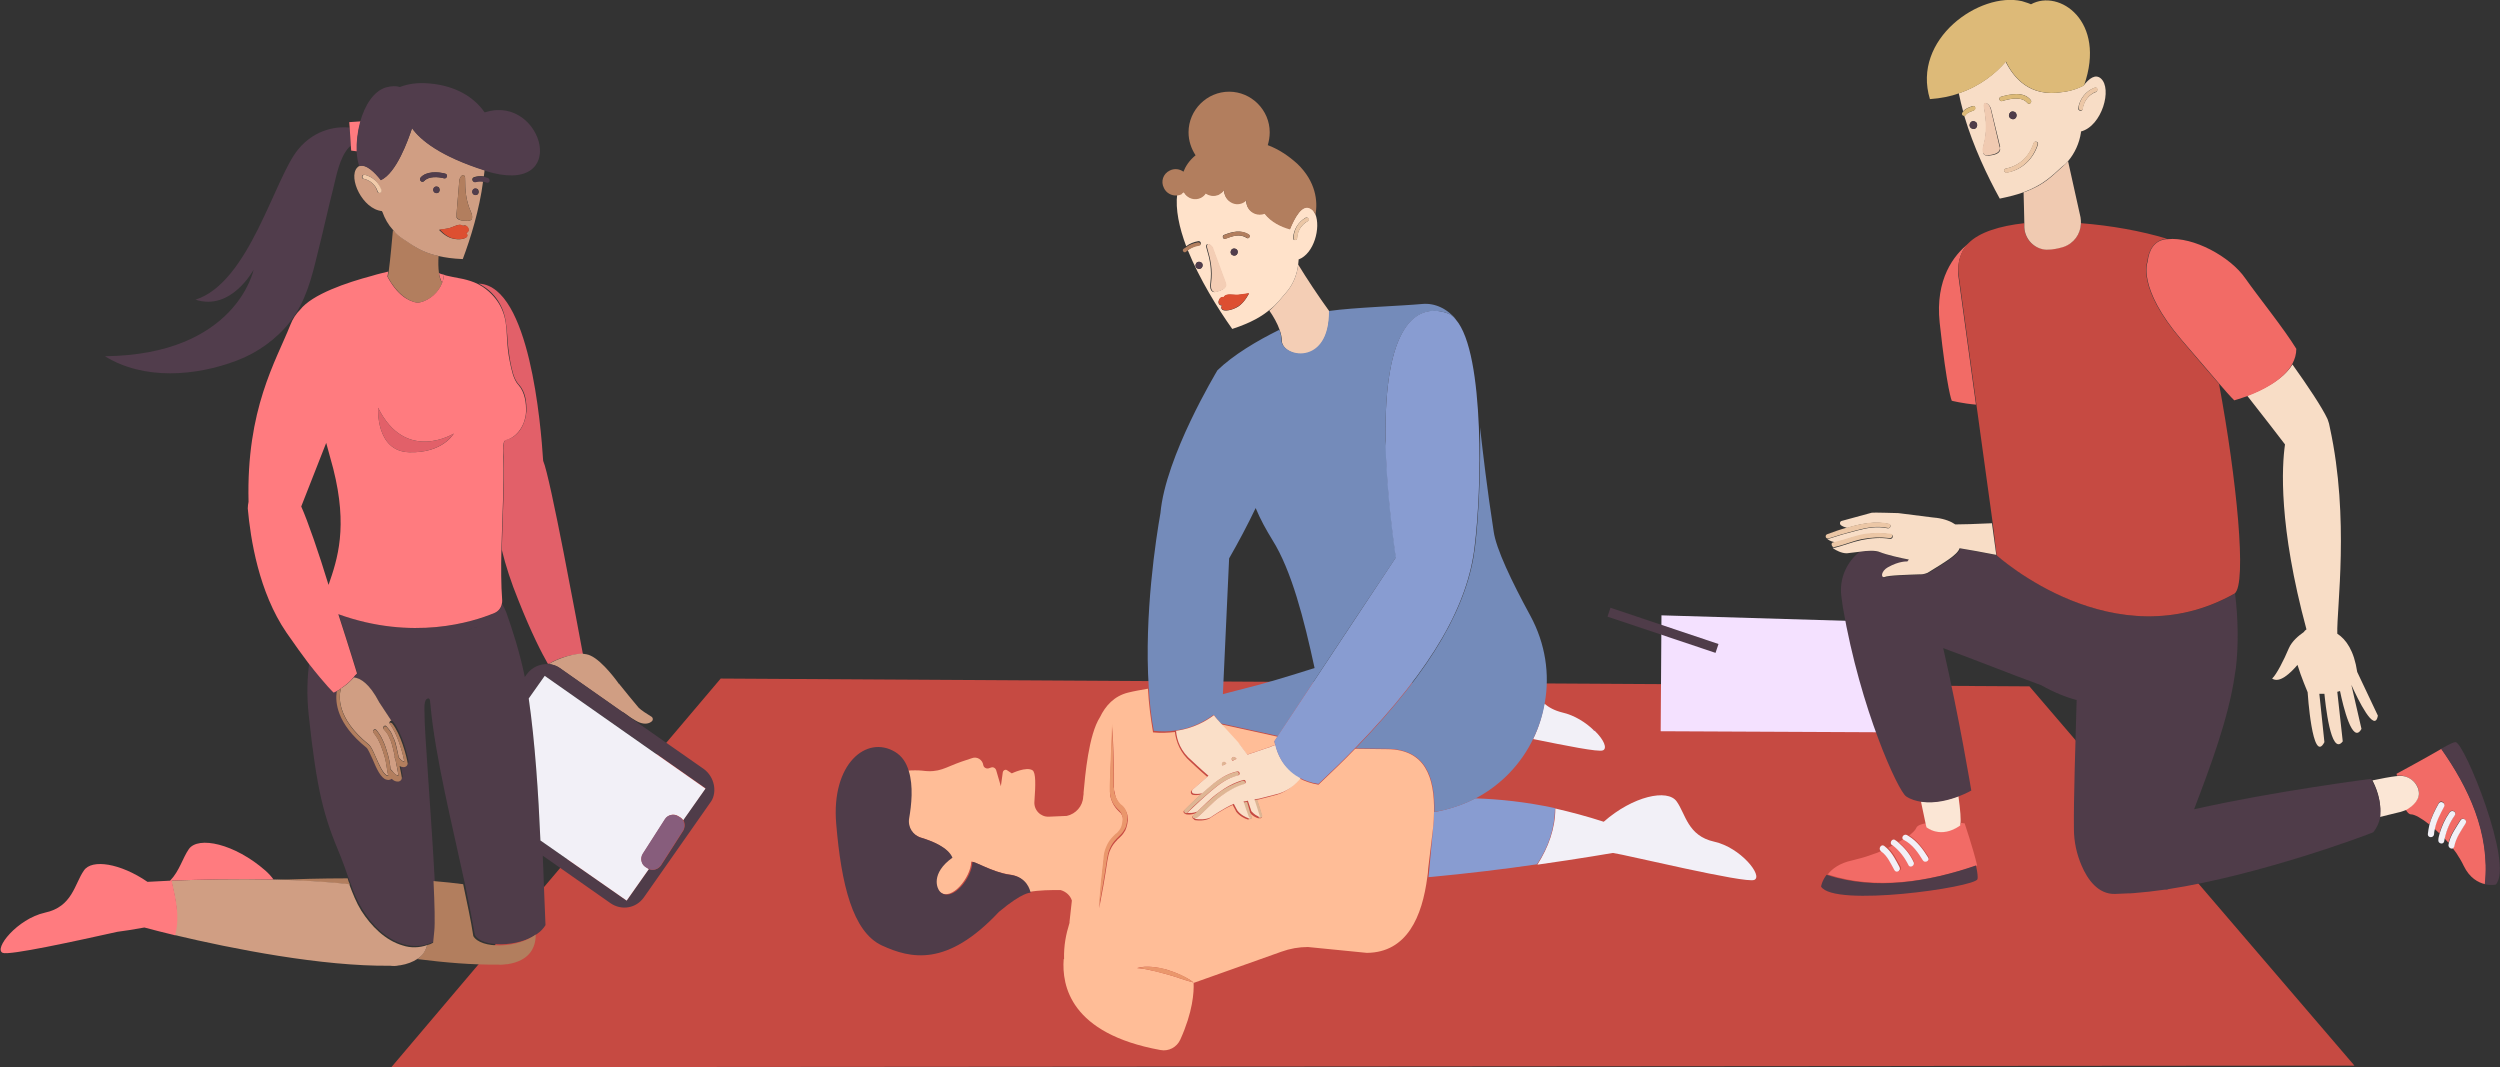 <svg xmlns="http://www.w3.org/2000/svg" xmlns:xlink="http://www.w3.org/1999/xlink" id="Layer_1" x="0px" y="0px" viewBox="0 0 640.7 273.5" style="enable-background:new 0 0 640.7 273.5;" xml:space="preserve"><rect x="0" y="0" width="640.7" height="273.5" fill="#333333" stroke="none"/><style type="text/css">	.st0{fill:#C64A42;}	.st1{fill:#F2F0F7;}	.st2{fill:#889CD1;}	.st3{fill:#748BBA;}	.st4{fill:#FFBD97;}	.st5{fill:#EA976C;}	.st6{fill:#4F3C49;}	.st7{fill:#9F69BC;}	.st8{fill:#F4CEB5;}	.st9{fill:#FFE2CA;}	.st10{fill:#513D4C;}	.st11{fill:#B27E5E;}	.st12{fill:#EBC6A5;}	.st13{fill:#DD4F31;}	.st14{fill:#DEB694;}	.st15{fill:#FADFC8;}	.st16{fill:#FF7B7F;}	.st17{fill:#E26069;}	.st18{fill:#D09E83;}	.st19{fill:#D4D2FF;}	.st20{fill:#F2CBAA;}	.st21{fill:#875D7C;}	.st22{fill:#F4E1FF;}	.st23{fill:#F26B66;}	.st24{fill:#FBE6D5;}	.st25{fill:#F8DDC6;}	.st26{fill:#F0CAB1;}	.st27{fill:#DDBA78;}	.st28{fill:#ECC7A6;}</style><g>	<g>		<polygon class="st0" points="184.7,173.9 520.1,175.9 603.4,273.1 100.3,273.5   "></polygon>	</g>	<g>		<path class="st1" d="M410.8,192.3c1.2-0.5,0.2-2.8-2.1-5c-0.1,0-0.1,0-0.2,0c-0.1,0-0.1,0,0-0.1c-2-2-5-3.9-8.1-4.6   c-2-0.5-3.5-1.3-4.6-2.3c-0.6,3.2-1.5,6.3-2.9,9.1C401.3,191.1,409.7,192.8,410.8,192.3z"></path>		<path class="st1" d="M439.3,215.7c-6.8-1.5-7.3-7.1-9.6-10.3c-2.3-3.3-11.2-1.4-18.7,5.2c-4.3-1.4-8.5-2.5-12.4-3.4   c0,5.1-1.8,10-4.6,14.4c11.3-1.6,19.3-3,19.3-3s0.1,0,0.1,0c3,0.4,34,7.9,36.2,6.9C451.9,224.5,446.1,217.2,439.3,215.7z"></path>		<path class="st2" d="M378.1,204.6c-2.5,1.3-5.2,2.3-8.1,3c-0.8,0.2-1.7,0.4-2.5,0.5c0,1.2-0.1,2.4-0.2,3.7l-1,11   c-0.1,0.7-0.1,1.4-0.2,2c9.8-0.9,19.7-2.1,27.8-3.3c2.9-4.3,4.6-9.3,4.6-14.4C391,205.5,384.2,204.8,378.1,204.6z"></path>		<path class="st3" d="M378,140.3c-1.8,14.4-10.3,30.5-30.6,51.5l8.3,0.1c9.6,0.2,12.1,7.1,11.9,16.2c0.8-0.2,1.6-0.3,2.5-0.5   c2.9-0.7,5.6-1.7,8.1-3c6.6-3.5,11.7-8.9,14.8-15.4c1.4-2.9,2.4-6,2.9-9.1c1.3-7.3,0.2-15.1-3.7-22.3c-4.8-8.8-8.8-17.2-9.4-21.6   c-1.7-11-2.7-19.7-3.5-26.7C379.5,121,378.9,133,378,140.3z"></path>		<path class="st4" d="M319.6,193.4l5.9-2c0.5-0.2,0.9-0.4,1.3-0.5c-0.1-0.6-0.2-0.9-0.2-0.9s0.3-0.4,0.8-1.2l-14.6-3.2l4.3,4.7   C317.4,190.4,318.6,192,319.6,193.4z"></path>		<path class="st4" d="M367.3,211.9c0.1-1.3,0.2-2.5,0.2-3.7c0.2-9.1-2.3-16.1-11.9-16.2l-8.3-0.1c-2.9,3-6,6-9.4,9.2   c-1.9-0.3-3.5-0.9-4.9-1.6c-1.4,1.9-3.6,3.8-7,4.5c0,0-1.8,0.5-3.9,1c0.5,1.3,0.9,2.7,1.3,4.1c0.1,0.5-0.3,0.7-0.7,0.6   c-0.1,0-0.2,0-0.3,0c-0.6-0.2-1.4-0.6-2.1-1.4c0.1,0.3,0.2,0.7,0.4,1c0.2,0.4-0.2,0.7-0.5,0.6c-0.1,0.1-0.3,0.1-0.5,0.1   c-0.7-0.2-2.1-0.9-2.9-2c0,0-0.3-0.7-0.9-1.7c-2.6,1.1-6,3.5-6,3.5c-1.3,0.6-2.8,0.5-3.6,0.4c-0.2,0-0.3-0.2-0.4-0.3   c-0.3-0.1-0.5-0.6-0.2-0.8c0.3-0.2,0.5-0.5,0.8-0.7c-1,0.4-1.9,0.4-2.5,0.3c-0.1,0-0.2-0.1-0.2-0.1c-0.4-0.1-0.7-0.6-0.3-0.9   c1.4-1.4,2.8-2.8,4.3-4.1c-0.8,0.2-1.6,0.2-2.1,0.1c-0.5-0.1-0.7-0.8-0.3-1.1l4-3.5c-2-1.7-4.2-3.8-4.2-3.8   c-2.8-2.4-3.8-5.3-4.1-7.7c-1.7,0.2-3.6,0.3-5.6,0.1c-0.6-3.6-1.1-7.3-1.3-11.2c-1.7,0.3-3.5,0.6-5.1,1c-3.6,0.9-5.8,3.4-7.2,6.3   c-2.9,4.5-3.8,14.9-4.2,19.3l0,0.4l-0.1,0.7c-0.1,2.4-1.9,4.4-4.2,4.9l-4.6,0.2c-2.1,0.1-3.9-1.7-3.7-3.9c0.3-4.2,0.4-7.4-0.5-8   c-1.6-1-5.3,0.8-5.3,0.8l-1.2-0.8c-0.4-0.3-1,0-1.1,0.5l-0.5,3.6l-1.2-4.1c-0.2-0.6-0.8-0.9-1.3-0.7l-0.6,0.2   c-0.6,0.2-1.3-0.2-1.4-0.8c-0.2-1.4-1.6-2.3-2.9-1.8l-2.7,0.9c-4.3,1.5-5.6,2.9-10.1,2.3c-1-0.1-2.5-0.1-3.7,0   c1.1,3.8,0.6,8.7,0.1,12.1c-0.4,2.2,1,4.3,3.1,5c3,0.9,6.9,2.5,8,5.1c-5.6,4-4.1,8-3,8.9c3.1,2.5,8-3.8,8.1-7.7   c0-0.7,5.2,2.6,9.7,3.2c4.3,0.5,5.1,4,5.1,4.5c2.6-0.5,5.6-0.5,8.1-0.5c1.4,0.4,2.5,1.4,2.9,2.7l-0.6,5.4c0,0.1,0,0.2,0,0.3   c-0.9,2.9-1.5,5.8-1.4,9.3l-0.1,0c-0.5,6.8,1.7,19.1,24.8,23.3c2.1,0.4,4.2-0.7,5.1-2.7c3.2-7.1,3.5-12.1,3.4-14.5l22.5-8   c2.2-0.8,4.5-1.2,6.8-1.2l15.1,1.5c10.3-0.1,14.2-9.3,15.5-19.5c0.1-0.7,0.2-1.3,0.2-2L367.3,211.9z M305.9,251.8   c-1.2-0.3-2.4-0.7-3.6-1.1c-1.2-0.4-2.4-0.8-3.6-1.1c-1.2-0.3-2.4-0.7-3.6-0.9c-1.2-0.3-2.4-0.5-3.7-0.6c1.2-0.4,2.6-0.4,3.8-0.3   c1.3,0.1,2.6,0.4,3.8,0.7c1.2,0.4,2.4,0.8,3.6,1.4C303.7,250.4,304.9,251,305.9,251.8z M285.5,198.2c0,1,0,2.1,0,3.1   c0,0.3,0,0.5,0,0.8c0,0.2,0,0.5,0.1,0.7c0.1,0.5,0.2,0.9,0.3,1.4c0.3,0.9,0.8,1.7,1.5,2.4c0.1,0.1,0.2,0.2,0.3,0.2   c0.1,0.1,0.2,0.2,0.3,0.3c0.2,0.2,0.4,0.5,0.5,0.7c0.3,0.5,0.5,1.1,0.5,1.7c0.1,0.6,0,1.1-0.1,1.7c-0.1,0.6-0.3,1.1-0.5,1.6   c-0.3,0.5-0.6,1-1,1.4c-0.1,0.1-0.2,0.2-0.3,0.3l-0.3,0.3c-0.2,0.2-0.4,0.3-0.5,0.5c-0.7,0.7-1.3,1.5-1.7,2.4   c-0.2,0.4-0.4,0.9-0.5,1.4c-0.1,0.5-0.2,0.9-0.3,1.5c-0.6,4.1-1.3,8.1-2.1,12.2c0.3-4.1,0.7-8.2,1.2-12.3c0.1-0.5,0.1-1.1,0.2-1.6   c0.1-0.5,0.3-1,0.5-1.5c0.4-1,1.1-1.9,1.8-2.7c0.2-0.2,0.4-0.4,0.6-0.6l0.3-0.2c0.1-0.1,0.2-0.2,0.2-0.2c0.3-0.3,0.6-0.7,0.8-1.1   c0.2-0.4,0.3-0.8,0.4-1.3c0.1-0.5,0.1-0.9,0.1-1.4c0-0.4-0.2-0.9-0.4-1.2c-0.1-0.2-0.2-0.4-0.4-0.5c-0.1-0.1-0.1-0.1-0.2-0.2   c-0.1-0.1-0.2-0.2-0.3-0.3c-0.8-0.8-1.4-1.8-1.7-2.8c-0.2-0.5-0.3-1.1-0.3-1.6c0-0.3,0-0.5,0-0.8c0-0.3,0-0.5,0-0.8   c0-1,0-2.1,0.1-3.1c0.1-4.1,0.3-8.2,0.5-12.3C285.3,190,285.4,194.1,285.5,198.2z"></path>		<path class="st5" d="M284.5,198.2c0,1-0.1,2.1-0.1,3.1c0,0.3,0,0.5,0,0.8c0,0.3,0,0.5,0,0.8c0.1,0.5,0.2,1.1,0.3,1.6   c0.3,1.1,0.9,2,1.7,2.8c0.1,0.1,0.2,0.2,0.3,0.3c0.1,0.1,0.2,0.1,0.2,0.2c0.1,0.2,0.3,0.3,0.4,0.5c0.2,0.4,0.3,0.8,0.4,1.2   c0,0.4,0,0.9-0.1,1.4c-0.1,0.5-0.2,0.9-0.4,1.3c-0.2,0.4-0.5,0.8-0.8,1.1c-0.1,0.1-0.2,0.2-0.2,0.2l-0.3,0.2   c-0.2,0.2-0.4,0.4-0.6,0.6c-0.8,0.8-1.4,1.7-1.8,2.7c-0.2,0.5-0.4,1-0.5,1.5c-0.1,0.5-0.2,1.1-0.2,1.6c-0.5,4.1-0.9,8.2-1.2,12.3   c0.8-4,1.5-8.1,2.1-12.2c0.1-0.5,0.2-1,0.3-1.5c0.1-0.5,0.3-0.9,0.5-1.4c0.4-0.9,1-1.7,1.7-2.4c0.2-0.2,0.3-0.3,0.5-0.5l0.3-0.3   c0.1-0.1,0.2-0.2,0.3-0.3c0.4-0.4,0.7-0.9,1-1.4c0.3-0.5,0.4-1.1,0.5-1.6c0.1-0.6,0.1-1.1,0.1-1.7c-0.1-0.6-0.2-1.2-0.5-1.7   c-0.2-0.3-0.3-0.5-0.5-0.7c-0.1-0.1-0.2-0.2-0.3-0.3c-0.1-0.1-0.2-0.2-0.3-0.2c-0.7-0.7-1.2-1.5-1.5-2.4c-0.2-0.4-0.3-0.9-0.3-1.4   c0-0.2,0-0.5-0.1-0.7c0-0.2,0-0.5,0-0.8c0-1,0-2.1,0-3.1c-0.1-4.1-0.2-8.2-0.4-12.3C284.8,190,284.7,194.1,284.5,198.2z"></path>		<path class="st5" d="M299,248.5c-1.2-0.4-2.5-0.6-3.8-0.7c-1.3-0.1-2.6,0-3.8,0.3c1.3,0.1,2.5,0.3,3.7,0.6   c1.2,0.3,2.4,0.6,3.6,0.9c1.2,0.3,2.4,0.7,3.6,1.1c1.2,0.4,2.4,0.8,3.6,1.1c-1-0.8-2.1-1.4-3.3-2   C301.4,249.3,300.2,248.9,299,248.5z"></path>		<path class="st6" d="M258.9,224.2c-4.6-0.6-9.7-3.9-9.7-3.2c-0.1,3.9-5,10.2-8.1,7.7c-1.1-0.9-2.6-4.9,3-8.9c-1.1-2.6-5-4.2-8-5.1   c-2.1-0.6-3.5-2.7-3.1-5c0.6-3.4,1.1-8.3-0.1-12.1c-0.6-2.1-1.7-3.8-3.5-4.9c-7.3-4.4-16.4,3-15.1,18.4   c1.3,15.5,4.2,27.7,11.7,31.2c7.4,3.4,16.7,5.6,30-8.6c6.2-5.2,8.1-4.9,8.1-4.9s0,0,0-0.1C264,228.2,263.2,224.7,258.9,224.2z"></path>		<path class="st7" d="M408.5,187.2c0.1,0,0.1,0,0.2,0c0.1,0,0.1,0,0.2,0c-0.1-0.1-0.1-0.2-0.2-0.2c-0.1,0-0.1,0.1-0.1,0.1   C408.5,187.2,408.4,187.2,408.5,187.2z"></path>		<path class="st8" d="M340.7,79.8C340.7,79.8,340.7,79.8,340.7,79.8c-2.9-4-5.8-8.4-8-12c-0.3,2.7-1.4,5.3-3.2,7.3   c-1.3,1.5-2.4,3-4.2,4.5c1,1.4,2.1,3.3,2.7,5.1c0.3,0.9,0.5,1.7,0.5,2.6C328.6,91.7,340.8,94.3,340.7,79.8z"></path>		<path class="st9" d="M329.5,75.1c1.8-2,2.9-4.6,3.2-7.3c0-0.4,0.1-0.7,0.1-1.1c0-0.1,0-0.2,0-0.2c4-1.5,5.7-8.2,4.3-11.6   c-0.3-0.6-0.6-1.2-1.1-1.5c-2.2-1.5-4.3,2.5-5.4,5.2c-2.2-0.6-4.8-1.8-6.5-4c-0.8,0.3-1.7,0.4-2.5,0c-1.4-0.5-2.3-1.9-2.2-3.4   c-0.9,0.8-2.3,1.1-3.5,0.7c-1.4-0.5-2.2-1.9-2.2-3.3c-0.3,0.5-0.8,0.8-1.3,1.1c-1.1,0.6-2.5,0.4-3.4-0.3c-0.3,0.4-0.7,0.8-1.2,1.1   c-1.6,0.8-3.6,0.2-4.4-1.4c-0.2,0.1-0.3,0.2-0.5,0.3c-0.4,0.2-0.8,0.3-1.2,0.3c-0.5,3.9,0.5,8.6,2.3,13.4c0.9-0.7,2-1.1,3.1-1.3   c0.7-0.1,0.9,0.9,0.3,1c-1.1,0.2-2.1,0.6-3,1.3c3,7.4,7.7,15,11.4,20.2c4.9-1.6,7.7-3.3,9.7-5C327.1,78.1,328.2,76.6,329.5,75.1z    M308,68.6c-0.3,0.4-0.9,0.4-1.3,0.1c-0.4-0.3-0.4-0.9-0.1-1.3c0.3-0.4,0.9-0.4,1.3-0.1C308.3,67.6,308.3,68.2,308,68.6z    M310.7,74.7c-0.3-0.2-0.4-0.5-0.5-0.8c-0.1-0.5-0.1-1,0-1.5c0.4-3.2-0.1-5.8-1-8.8c-0.1-0.2-0.1-0.4-0.1-0.6   c0.2-1,1.3-0.1,1.5,0.3c0.1,0.2,0.2,0.4,0.2,0.5c1,2.8,2.1,5.6,3.1,8.4c0.1,0.3,0.2,0.6,0.2,0.9c-0.1,1.1-1.8,1.5-2.6,1.7   C311.3,74.9,311,74.9,310.7,74.7z M317.3,78.6c-1.7,1-3.5,1.2-4,0.8c-0.6-0.4-0.1-1.1-0.1-1.1l0,0c-0.5,0.1-1-0.4-0.9-0.9   c0,0,0-0.1,0-0.1s0.2-1.3,1.3-1.1c0.6-1.1,2.5-0.5,3.7-0.6c1.1-0.1,2.8-0.4,2.8-0.4S319,77.5,317.3,78.6z M315.6,64   c0.3-0.4,0.9-0.4,1.3-0.1c0.4,0.3,0.4,0.9,0.1,1.3c-0.3,0.4-0.9,0.4-1.3,0.1C315.3,65,315.3,64.4,315.6,64z M319.5,61   c-1.7-1.2-3.7-0.5-5.5,0.2c-0.6,0.2-0.9-0.8-0.3-1c2-0.8,4.3-1.4,6.3-0.1C320.6,60.4,320.1,61.3,319.5,61z M334.6,55.8   c0.6-0.3,1.1,0.6,0.5,0.9c-1.6,0.9-2.6,2.5-2.7,4.3c0,0.7-1.1,0.7-1,0C331.5,58.9,332.7,56.9,334.6,55.8z"></path>		<path class="st8" d="M314.3,73.1c0-0.3-0.1-0.6-0.2-0.9c-1-2.8-2.1-5.6-3.1-8.4c0-0.1-0.1-0.3-0.2-0.5c-0.3-0.4-1.3-1.4-1.5-0.3   c0,0.2,0,0.4,0.1,0.6c0.9,3.1,1.4,5.6,1,8.8c-0.1,0.5-0.1,1,0,1.5c0.1,0.3,0.2,0.6,0.5,0.8c0.3,0.2,0.6,0.2,1,0.1   C312.5,74.6,314.2,74.2,314.3,73.1z"></path>		<path class="st10" d="M317,65.2c0.3-0.4,0.3-1-0.1-1.3c-0.4-0.3-0.9-0.3-1.3,0.1c-0.3,0.4-0.3,1,0.1,1.3   C316.1,65.6,316.6,65.6,317,65.2z"></path>		<path class="st10" d="M306.6,67.4c-0.3,0.4-0.3,1,0.1,1.3c0.4,0.3,0.9,0.3,1.3-0.1c0.3-0.4,0.3-1-0.1-1.3   C307.5,67,307,67,306.6,67.4z"></path>		<path class="st11" d="M303.4,49.3c0.9,1.6,2.8,2.2,4.4,1.4c0.5-0.3,0.9-0.6,1.2-1.1c1,0.7,2.3,0.8,3.4,0.3c0.5-0.3,1-0.7,1.3-1.1   c0,1.4,0.8,2.7,2.2,3.3c1.2,0.5,2.6,0.2,3.5-0.7c-0.1,1.4,0.7,2.8,2.2,3.4c0.8,0.3,1.7,0.3,2.5,0c1.7,2.2,4.3,3.4,6.5,4   c1.1-2.7,3.1-6.8,5.4-5.2c0.5,0.3,0.9,0.8,1.1,1.5c0.7-3.5,0.1-8.6-4.6-13.1c-2.3-2.1-4.9-3.8-7.6-4.8c0.3-1,0.5-2.1,0.5-3.3   c0-5.7-4.7-10.4-10.4-10.4s-10.4,4.7-10.4,10.4c0,2.2,0.7,4.2,1.8,5.9c-1.7,1.4-2.6,2.9-3.1,4.2c-1-0.7-2.3-0.9-3.5-0.3   c-1.7,0.8-2.4,2.8-1.5,4.5c0.6,1.3,2,2,3.3,1.9c0.4,0,0.8-0.1,1.2-0.3C303,49.5,303.2,49.4,303.4,49.3z"></path>		<path class="st12" d="M332.5,61c0.1-1.8,1-3.5,2.7-4.3c0.6-0.3,0.1-1.2-0.5-0.9c-2,1-3.1,3-3.2,5.2   C331.4,61.7,332.5,61.7,332.5,61z"></path>		<path class="st13" d="M313.6,76.1c-1.1-0.2-1.3,1.1-1.3,1.1s0,0,0,0.1c-0.1,0.5,0.4,1,0.9,0.9l0,0c0,0-0.5,0.7,0.1,1.1   c0.6,0.4,2.3,0.3,4-0.8c1.7-1,2.8-3.4,2.8-3.4s-1.7,0.3-2.8,0.4C316.1,75.6,314.2,75,313.6,76.1z"></path>		<path class="st11" d="M320.1,60.1c-1.9-1.3-4.2-0.7-6.3,0.1c-0.6,0.2-0.4,1.2,0.3,1c1.8-0.7,3.8-1.4,5.5-0.2   C320.1,61.3,320.6,60.4,320.1,60.1z"></path>		<path class="st11" d="M307,62.1c-1.1,0.2-2.2,0.6-3.1,1.3c-0.2,0.1-0.4,0.3-0.6,0.4c-0.5,0.4,0.2,1.2,0.7,0.7   c0.1-0.1,0.1-0.1,0.2-0.2c0.9-0.7,1.9-1.1,3-1.3C308,63,307.7,62,307,62.1z"></path>		<path class="st14" d="M319.6,205.5c-0.4,0.1-0.7,0.1-1.1,0.2c0.4,1.3,0.8,2.6,1.3,3.8c0.1,0.2,0.3,0.3,0.5,0.4   c0.3,0,0.7-0.2,0.5-0.6c-0.1-0.3-0.3-0.7-0.4-1C320.1,207.3,319.9,206.4,319.6,205.5z"></path>		<path class="st14" d="M313.3,196.2C313.3,196.2,313.3,196.2,313.3,196.2c0.3-0.1,0.7-0.3,1-0.5c-0.1-0.1-0.2-0.2-0.3-0.3   C313.5,194.9,312.8,195.7,313.3,196.2z"></path>		<path class="st14" d="M315.8,194.9C315.8,194.9,315.8,195,315.8,194.9c0.5-0.1,0.8-0.3,1.1-0.4c-0.1-0.1-0.2-0.2-0.4-0.4   C316,193.7,315.3,194.4,315.8,194.9z"></path>		<path class="st14" d="M321.2,205.2c0.5,1.4,0.9,2.7,1.3,4.1c0.1,0.2,0.2,0.3,0.3,0.3c0.4,0.1,0.8-0.2,0.7-0.6   c-0.4-1.4-0.8-2.7-1.3-4.1C321.9,205,321.5,205.1,321.2,205.2z"></path>		<path class="st3" d="M355.1,113C355.1,113,355.1,113,355.1,113c-0.5-29.4,7.8-35.3,15.6-32.8c0.9,0.3,1.7,0.9,2.5,1.8   c-2.2-2.9-5.5-4.4-8.7-4.1c-5.2,0.5-17.7,0.9-23.9,1.8c0,0,0,0,0,0c0.1,14.4-12.2,11.8-12.2,7.4c0-0.8-0.2-1.7-0.5-2.6   c-5.7,2.8-11.9,6.5-15.9,10.4c0,0,0,0,0,0c-0.2,0.4-13.3,22-14.6,36.6c-1.1,6.2-4.2,26-3,44.6c0.2,3.8,0.6,7.6,1.3,11.2   c2,0.2,3.9,0.2,5.6-0.1c4.4-0.6,7.7-2.5,9.7-4c0.3,0.3,0.6,0.6,0.8,1l1.1,1.2l14.6,3.2c3.1-4.7,14.9-22.7,30.3-45.8   c-1.6-11.3-2.4-20.8-2.6-28.6c0,0,0,0,0,0 M326.1,138.4c4.9,7.8,8.1,20.3,10.8,32.8c-6.3,2-13.1,4.1-19.7,5.7   c-1.3,0.3-2.6,0.7-3.8,1l1.6-34.8c2.3-4,4.7-8.5,6.8-12.9C323,133.1,324.5,135.8,326.1,138.4z"></path>		<path class="st14" d="M306.6,209.7c2.1-1.7,3.8-3.7,6-5.4c1.9-1.4,3.9-2.5,6.1-3.2c0.7-0.2,0.4-1.2-0.3-1   c-2.4,0.8-4.4,1.8-6.4,3.3c-1.9,1.5-3.6,3.2-5.4,4.8c-0.3,0.2-0.5,0.5-0.8,0.7c-0.3,0.3-0.2,0.7,0.2,0.8   C306.2,209.8,306.4,209.8,306.6,209.7z"></path>		<path class="st14" d="M304.3,208.2c1.8-1.9,3.8-3.6,5.8-5.3c2.1-1.8,4.2-3.4,7-4.1c0.7-0.2,0.4-1.2-0.3-1   c-2.7,0.7-4.8,2.1-6.8,3.8c-0.7,0.6-1.4,1.2-2.1,1.8c-1.5,1.3-2.9,2.7-4.3,4.1c-0.3,0.4-0.1,0.8,0.3,0.9   C304,208.4,304.2,208.4,304.3,208.2z"></path>		<path class="st15" d="M326.9,190.9c-0.4,0.1-0.8,0.3-1.3,0.5l-5.9,2c-1.1-1.5-2.3-3.1-2.4-3.2l-4.3-4.7l-1.1-1.2   c-0.3-0.4-0.6-0.7-0.8-1c-2,1.5-5.3,3.4-9.7,4c0.2,2.5,1.2,5.3,4.1,7.7c0,0,2.2,2.1,4.2,3.8l-4,3.5c-0.4,0.4-0.3,1,0.3,1.1   c0.5,0.1,1.2,0.1,2.1-0.1c0.7-0.6,1.4-1.2,2.1-1.8c2.1-1.8,4.2-3.2,6.8-3.8c0.7-0.2,1,0.9,0.3,1c-2.8,0.7-4.9,2.3-7,4.1   c-2,1.7-3.9,3.5-5.8,5.3c-0.1,0.1-0.3,0.2-0.4,0.1c0.1,0.1,0.2,0.1,0.2,0.1c0.6,0.1,1.5,0.1,2.5-0.3c1.8-1.6,3.4-3.4,5.4-4.8   c2-1.5,4-2.6,6.4-3.3c0.7-0.2,0.9,0.8,0.3,1c-2.3,0.7-4.2,1.8-6.1,3.2c-2.2,1.6-3.9,3.7-6,5.4c-0.2,0.2-0.4,0.2-0.6,0.1   c0.1,0.2,0.2,0.3,0.4,0.3c0.7,0.1,2.3,0.2,3.6-0.4c0,0,3.4-2.4,6-3.5c0.5,1,0.9,1.7,0.9,1.7c0.8,1.1,2.2,1.8,2.9,2   c0.2,0.1,0.4,0,0.5-0.1c-0.2,0-0.4-0.1-0.5-0.4c-0.5-1.3-0.9-2.5-1.3-3.8c0.3,0,0.7-0.1,1.1-0.2c0.3,0.9,0.6,1.8,0.9,2.7   c0.7,0.8,1.5,1.3,2.1,1.4c0.1,0,0.2,0,0.3,0c-0.1,0-0.3-0.2-0.3-0.3c-0.4-1.4-0.9-2.8-1.3-4.1c0.4-0.1,0.7-0.2,1.1-0.2   c2-0.5,3.9-1,3.9-1c3.4-0.7,5.6-2.6,7-4.5C328.7,197,327.3,192.8,326.9,190.9z M316.5,194.1c0.1,0.1,0.3,0.2,0.4,0.4   c-0.3,0.1-0.7,0.3-1,0.5c0,0-0.1-0.1-0.1-0.1C315.3,194.4,316,193.7,316.5,194.1z M313.3,196.2   C313.3,196.2,313.3,196.2,313.3,196.2c-0.5-0.5,0.3-1.3,0.7-0.8c0.1,0.1,0.2,0.2,0.3,0.3C314,195.9,313.6,196.1,313.3,196.2z"></path>		<path class="st2" d="M370.7,80.2c-7.8-2.6-16.1,3.3-15.6,32.8c0,0.4,0,0.9,0,1.3c0.2,7.8,1,17.3,2.6,28.6   c-15.3,23.1-27.2,41.1-30.3,45.8c-0.5,0.8-0.8,1.2-0.8,1.2s0,0.4,0.2,0.9c0.4,1.9,1.8,6.1,6.2,8.5c1.3,0.7,2.9,1.3,4.9,1.6   c3.4-3.2,6.5-6.2,9.4-9.2c20.4-21,28.9-37.1,30.6-51.5c0.9-7.3,1.6-19.4,1.1-30.8c-0.5-11.9-2.1-23.1-5.9-27.5   C372.5,81.1,371.7,80.5,370.7,80.2z"></path>	</g>	<g>		<path class="st10" d="M76.4,38.3c-6.1,7.4-12.5,34.1-26.3,38.5c9.2,3,14.9-7.7,14.9-7.7s-4.4,21.8-38.1,22.2   c10,6.2,23.3,5.1,33.8,1.1c5.3-2,10.2-5.5,13.7-10c4-5.2,5.5-11.3,7-17.5c1.4-5.5,2.6-11.1,4-16.6c0.8-3.2,1.6-7.9,4-10.5   c0.2-0.2,0.3-0.3,0.5-0.4l-0.3-4.7C87,32.4,81,32.7,76.4,38.3z"></path>		<path class="st16" d="M92.5,31.1l-3,0.2l0.1,1.2l0.3,4.7l0.1,1.4l1.6,0.2C91.4,36.4,91.7,33.7,92.5,31.1z"></path>		<path class="st17" d="M128.7,79.1c0.9,2.1,1.1,4.5,1.3,6.8c0.1,2.3,0.4,4.6,0.8,6.9c0.4,1.9,0.8,4.2,2.1,5.7c0,0,0.1,0.1,0.1,0.1   c1.7,1.8,2,4.6,1.9,6.9c-0.2,2.9-1.9,6.5-5.2,7.2c-1,0.2-0.7,3.8-0.6,4.5c0.2,6.6-0.3,15.4-0.5,23.7c1,4.1,2.4,8.4,4.2,12.8   c3.4,8.6,6.1,13.8,7.6,16.4c0.1,0,0.3,0,0.4,0c0.1-0.1,0.2-0.2,0.3-0.2c1.2-0.8,5.1-2.4,8.3-2.2c-1.4-7.4-8.4-45.6-10.2-49.6   c-0.6-9.4-3.5-44.5-16.3-45.4c-0.1,0-0.2,0-0.2,0c0.4,0.2,0.8,0.4,1.2,0.7C126,74.7,127.7,76.7,128.7,79.1z"></path>		<path class="st18" d="M141,170c-0.1,0.1-0.2,0.1-0.3,0.2c0.9,0.1,1.9,0.5,2.7,1l16.1,11.3l0-0.1c0.3,0.2,0.6,0.4,0.9,0.6   c0.5,0.4,1,0.7,1.4,1c0.8,0.5,1.6,1,2.2,1.2c1.4,0.5,2.4,0.2,3-0.3c0.4-0.3,0.4-0.9,0-1.2c-1-0.6-2.7-1.7-3.3-2.3   c-0.8-0.9-4.2-5.1-5-6.1c0-0.1-0.1-0.1-0.2-0.1l0-0.1c0,0-4-5.7-7.2-7.1c-0.6-0.3-1.4-0.4-2.2-0.5   C146.1,167.6,142.2,169.2,141,170z"></path>		<path class="st6" d="M180.4,197.1l-18.6-13c-0.5-0.3-1-0.7-1.4-1l-0.8-0.6l-16.1-11.3c-0.8-0.6-1.7-0.9-2.7-1c-0.1,0-0.3,0-0.4,0   c-2-0.1-4.1,0.8-5.4,2.6l-0.5,0.7c-1.3-6.3-3.2-12.2-4.7-16.4c-0.3-0.8-0.7-1.6-1.1-2.3c-0.2,1-0.9,1.9-1.9,2.3   c-5.5,2.3-20.9,7.2-40,0.3c2.7,8.4,4.8,15.2,4.8,15.2l-0.2,0.2c-0.2,0.3-0.4,0.6-0.7,0.8c1.7,0.2,3.9,1.6,6.5,6.4l3.1,4.7   c0.1,0,0.3,0,0.4,0.2c2.2,2.7,3.7,8.4,4,10.3c0,0.1,0,0.2-0.1,0.3c0,0.1-0.3,0.5-0.9,0.6c0,0-0.1,0-0.1,0c-0.3,0-0.6-0.1-1-0.3   c0.3,1.4,0.5,2.5,0.6,3.1c0,0.1,0,0.2-0.1,0.3c0,0.1-0.3,0.5-0.9,0.6c0,0-0.1,0-0.1,0c-0.5,0-0.9-0.2-1.5-0.7c0,0,0,0,0,0   c0,0,0,0,0,0c0,0,0,0,0,0c0,0,0,0,0,0c0,0,0,0,0,0c0,0,0,0,0,0c0,0,0,0,0,0c0,0,0,0,0,0c0,0,0,0,0,0c0,0,0,0,0,0c0,0,0,0,0,0   c0,0,0,0,0,0c0,0,0,0,0,0c-0.3,0.2-0.6,0.3-0.9,0.3c-0.2,0-0.3,0-0.5-0.1c-1.5-0.4-2.5-2.9-3.5-5.2c-0.5-1.2-1.2-2.7-1.6-3   c-7.6-6.2-8-11.7-7.6-14.4c-0.3,0.1-0.5,0.3-0.8,0.4c0,0-1.9-1.6-6.4-7.6c-0.6,4.2-0.7,8.9-0.2,13.6c2.1,19.8,3.9,26.2,8.2,36.4   c0.7,1.7,1.3,3.5,1.9,5.2c0.2,0.5,0.4,1.1,0.6,1.6c0.8,2.4,1.8,4.7,3.1,6.8c2.4,3.9,6,7.6,10.6,8.9c2.1,0.6,4.3,0.6,6.3-0.1   c0.5-0.2,1-0.4,1.5-0.6l0.3-3c0.2-1.8,0.1-6.6-0.2-12.8c-0.8-15.4-2.7-39-2.6-42.4c0-1.3-0.3-3.9,0.9-4.1c0.6-0.1,0.5,0.9,0.6,1.5   c1.2,13.4,5.6,30.9,8.8,45.8c1,4.8,1.9,9.3,2.6,13.3c1.8,3.3,11.2,3.2,16-0.3c0.9-0.6,1.6-1.4,2.1-2.2c-0.2-4.1-0.4-10.5-0.7-17.8   l17.4,12.2c2.8,1.9,6.5,1.3,8.5-1.5l17.3-24.7C183.8,202.9,183.1,199.1,180.4,197.1z M100.4,161.7c-2.1-0.3-4.3-0.7-6.3-1.3   C96.2,161,98.3,161.4,100.4,161.7z M121.2,161c0,0,0.1,0,0.1,0c0.5-0.2,0.9-0.3,1.4-0.5c-0.5,0.2-0.9,0.4-1.4,0.5   C121.3,160.9,121.2,160.9,121.2,161c-0.4,0.2-0.9,0.3-1.3,0.4C120.3,161.3,120.7,161.1,121.2,161z M175.1,212.9l-5.7,8.9   c-0.7,1-2,1.4-3.1,0.9l-5.7,8.1l-22.1-15.4c-0.5-11.8-1.4-25.3-3-36.4l4.1-5.8l41.2,28.8l-5.7,8.1   C175.6,211,175.6,212,175.1,212.9z"></path>		<path class="st1" d="M139.6,173.2l-4.1,5.8c1.6,11,2.5,24.6,3,36.4l22.1,15.4l5.7-8.1c-0.1,0-0.2-0.1-0.3-0.2l-0.5-0.3   c-1.1-0.7-1.5-2.2-0.7-3.4l5.7-8.9c0.7-1.1,2.2-1.5,3.4-0.7l0.5,0.3c0.3,0.2,0.5,0.4,0.7,0.7l5.7-8.1L139.6,173.2z"></path>		<path class="st11" d="M89.1,225.1c-6.8,0-13.3,0.2-18.6,0.4c6.6,0.2,13.2,0.5,19.2,1.2C89.4,226.1,89.2,225.6,89.1,225.1z"></path>		<path class="st11" d="M121.3,239.9c-0.6-4-1.6-8.5-2.6-13.3c-2.4-0.3-5-0.6-7.6-0.8c0.3,6.1,0.4,11,0.2,12.8l-0.3,3   c-0.5,0.3-1,0.5-1.5,0.6c-0.4,1.4-1.2,2.6-2.5,3.6c7.2,0.9,14.2,1.5,20.6,1.4c0.7,0.1,1.5,0,2.3-0.1c0,0,0.1,0,0.1,0   c0,0,0,0,0.1,0c5.6-0.9,7.2-4.2,7.2-7.6C132.5,243.1,123.2,243.2,121.3,239.9z"></path>		<path class="st18" d="M109.5,242.2c-2,0.7-4.2,0.8-6.3,0.1c-4.5-1.3-8.1-5-10.6-8.9c-1.3-2.1-2.2-4.4-3.1-6.8   c-6-0.7-12.6-1-19.2-1.2c-0.1,0-0.2,0-0.3,0c-9.4-0.2-18.7,0-26.1,0.3c1,4.4,2.1,8.8,0.8,13.4c0,0.2-0.1,0.3-0.1,0.5   c15.1,3.6,38,8.1,55.4,7.9c0.7,0.1,1.5,0.1,2.3-0.1c0,0,0.1,0,0.1,0c0,0,0,0,0.1,0h0c1.9-0.3,3.3-0.9,4.4-1.6   C108.4,244.9,109.1,243.6,109.5,242.2z"></path>		<path class="st19" d="M121.3,160.9c0,0-0.1,0-0.1,0c0,0,0,0,0,0C121.2,160.9,121.3,160.9,121.3,160.9z"></path>		<path class="st16" d="M44,225.7c7.4-0.3,16.7-0.5,26.1-0.3c-0.5-0.7-1.2-1.5-2.1-2.3c-7.9-6.9-17.2-8.9-19.6-5.5   c-1.6,2.3-2.4,5.6-4.8,8.1c-2.1,0.1-4.1,0.2-5.8,0.3c-7-4.8-14.3-5.9-16.3-2.9c-2.4,3.4-2.9,9.3-10,10.8   c-7.1,1.6-13.2,9.3-10.8,10.3c1.7,0.7,18.6-3,29.4-5.4c1.7-0.2,4.1-0.6,6.9-1.1c2.3,0.6,4.9,1.3,7.9,2c0-0.2,0.1-0.3,0.1-0.5   C46.1,234.6,45,230.1,44,225.7z"></path>		<path class="st6" d="M99.1,188.9c-0.1-0.1-0.1-0.2-0.2-0.3L99.1,188.9z"></path>		<path class="st16" d="M113.3,72.5c0.3-0.7,0.4-1.4,0.5-2.1c-0.5-0.1-0.9-0.2-1.3-0.4c0.1,0.8,0.4,1.6,0.7,2.3   C113.3,72.4,113.3,72.4,113.3,72.5z"></path>		<path class="st11" d="M107,77.6c0.2,0,0.4-0.1,0.6-0.1c2.6-0.6,4.8-2.5,5.7-5c0-0.1,0-0.1-0.1-0.2c-0.4-0.7-0.6-1.5-0.7-2.3   c-0.2-1.4-0.2-3-0.1-4.4c-4.6-1-6.6-2.8-9.1-4.4c-1-0.6-1.8-1.4-2.6-2.2c-0.3,3.2-0.6,6.9-1.1,10.7c-0.1,0.4-0.1,0.8-0.2,1.3   C101.8,75.4,104.6,77.2,107,77.6z"></path>		<path class="st17" d="M96.9,104.5c0,0-0.7,11.1,7.9,11.4c8.6,0.3,11.5-4.8,11.5-4.8S104,118.8,96.9,104.5z"></path>		<path class="st18" d="M103.2,61.2c2.5,1.6,4.6,3.4,9.1,4.4c1.7,0.4,3.8,0.7,6.3,0.8c2-5.3,4.3-12.8,5.2-19.9   c-0.7-0.1-1.3-0.1-2,0.1c-0.8,0.2-1.1-1-0.3-1.2c0.8-0.3,1.7-0.3,2.5-0.2c0.1-0.5,0.1-1.1,0.2-1.6c-11.3-3.6-16.4-7.7-18.6-10.8   c-1,3-4,11.5-8,13.3c-1.5-1.9-3.7-4.1-5.4-3.6c-0.3,0.1-0.5,0.3-0.7,0.5c-2.3,2.6,1.4,10.6,6.4,11.1c0,0.1,0,0.1,0.1,0.2   c0.6,1.7,1.5,3.3,2.7,4.6C101.4,59.9,102.3,60.6,103.2,61.2z M93.1,45.8c-0.6-0.1-0.4-1.1,0.3-1c2.1,0.4,3.7,2,4.3,4   c0.2,0.6-0.8,0.9-1,0.3C96.3,47.4,94.9,46.2,93.1,45.8z M111.2,48.2c0.2-0.4,0.7-0.5,1.1-0.3c0.4,0.2,0.5,0.8,0.3,1.2   c-0.2,0.4-0.7,0.5-1.1,0.3C111,49.1,110.9,48.6,111.2,48.2z M121.2,48.7c0.2-0.4,0.7-0.5,1.1-0.3c0.4,0.2,0.5,0.8,0.3,1.2   c-0.2,0.4-0.7,0.5-1.1,0.3C121,49.6,120.9,49.1,121.2,48.7z M117,54.8c0.2-2.8,0.5-5.6,0.7-8.4c0-0.1,0-0.3,0.1-0.5   c0.1-0.5,0.9-1.6,1.3-0.7c0.1,0.2,0.1,0.4,0.1,0.6c0,3,0.2,5.5,1.4,8.3c0.2,0.4,0.4,0.9,0.4,1.4c0,0.3,0,0.6-0.2,0.8   c-0.2,0.2-0.6,0.3-0.9,0.3c-0.8,0-2.6,0-2.9-0.9C117,55.4,117,55.1,117,54.8z M118.6,57.9c0.9-0.5,1.4,0.6,1.4,0.6s0,0,0,0.1   c0.2,0.5-0.1,1-0.6,1.1l0,0c0,0,0.6,0.5,0.2,1c-0.4,0.5-1.9,0.9-3.7,0.4c-1.8-0.4-3.4-2.2-3.4-2.2s1.6-0.2,2.6-0.4   C116.2,58.2,117.8,57.1,118.6,57.9z M107.8,45.5c1.4-1.6,4.4-1.5,6.3-1c0.8,0.2,0.4,1.4-0.3,1.2c-1.5-0.4-3.9-0.6-5.1,0.7   C108.1,47,107.3,46.1,107.8,45.5z"></path>		<path class="st10" d="M97.6,46.2c4-1.8,7-10.3,8-13.3c2.2,3.1,7.3,7.2,18.6,10.8c0.1,0,0.1,0,0.2,0.1c22.1,6.9,14.8-19.5,0.2-15.1   c-0.1,0-0.3,0.1-0.4,0.1c-2.7-3.9-7.4-6.8-14-7.4c-3.2-0.3-5.7,0.1-7.7,0.9c-0.9-0.3-2.1-0.3-3.6,0.1c-3.2,1-5.4,4.6-6.6,8.8   c-0.7,2.6-1,5.3-0.9,7.7c0.1,1.4,0.3,2.7,0.7,3.7C93.9,42,96.1,44.3,97.6,46.2z"></path>		<path class="st11" d="M119.9,56.6c0.3,0,0.7-0.1,0.9-0.3c0.2-0.2,0.3-0.5,0.2-0.8c0-0.5-0.2-1-0.4-1.4c-1.2-2.8-1.4-5.3-1.4-8.3   c0-0.2,0-0.4-0.1-0.6c-0.4-0.9-1.2,0.2-1.3,0.7c-0.1,0.2-0.1,0.4-0.1,0.5c-0.2,2.8-0.5,5.6-0.7,8.4c0,0.3,0,0.6,0,0.8   C117.4,56.6,119.1,56.6,119.9,56.6z"></path>		<path class="st20" d="M97.8,48.8c-0.6-2-2.3-3.5-4.3-4c-0.6-0.1-0.9,0.8-0.3,1c1.7,0.4,3.1,1.6,3.6,3.3   C97,49.7,97.9,49.5,97.8,48.8z"></path>		<path class="st10" d="M108.7,46.4c1.1-1.3,3.6-1.1,5.1-0.7c0.8,0.2,1.1-1,0.3-1.2c-1.9-0.5-4.8-0.7-6.3,1   C107.3,46.1,108.1,47,108.7,46.4z"></path>		<path class="st10" d="M121.6,45.5c-0.8,0.2-0.4,1.4,0.3,1.2c0.7-0.2,1.4-0.2,2-0.1c0.3,0,0.5,0.1,0.8,0.2c0.8,0.3,1.1-0.9,0.3-1.2   c-0.3-0.1-0.7-0.2-1-0.3C123.3,45.1,122.4,45.2,121.6,45.5z"></path>		<path class="st10" d="M112.5,49.1c0.2-0.4,0.1-0.9-0.3-1.2c-0.4-0.2-0.9-0.1-1.1,0.3c-0.2,0.4-0.1,0.9,0.3,1.2   C111.8,49.6,112.3,49.5,112.5,49.1z"></path>		<path class="st10" d="M121.4,49.9c0.4,0.2,0.9,0.1,1.1-0.3c0.2-0.4,0.1-0.9-0.3-1.2c-0.4-0.2-0.9-0.1-1.1,0.3   C120.9,49.1,121,49.6,121.4,49.9z"></path>		<path class="st13" d="M116,61.1c1.8,0.4,3.3,0.1,3.7-0.4c0.4-0.5-0.2-1-0.2-1l0,0c0.5-0.1,0.8-0.6,0.6-1.1c0,0,0-0.1,0-0.1   s-0.5-1.1-1.4-0.6c-0.8-0.8-2.4,0.2-3.4,0.5c-1,0.3-2.6,0.4-2.6,0.4S114.2,60.6,116,61.1z"></path>		<path class="st21" d="M174.3,209.5l-0.5-0.3c-1.1-0.7-2.7-0.4-3.4,0.7l-5.7,8.9c-0.7,1.1-0.4,2.7,0.7,3.4l0.5,0.3   c0.1,0.1,0.2,0.1,0.3,0.2c1.1,0.5,2.4,0.1,3.1-0.9l5.7-8.9c0.5-0.8,0.5-1.9,0-2.7C174.8,209.9,174.6,209.7,174.3,209.5z"></path>		<path class="st18" d="M87.4,176.4c-0.6,1.9-1.2,7.6,7,14.3c0.6,0.4,1.1,1.5,1.9,3.3c0.8,1.8,1.9,4.4,2.9,4.7c0.1,0,0.2,0,0.3,0   c-0.2-0.7-0.3-1.5-0.4-2.2c-0.1-0.9-0.3-1.8-0.5-2.5c-0.3-1-0.6-2-1-3c-0.8-1.8-0.8-1.8-1.9-3.3c-0.2-0.2-0.1-0.5,0.1-0.7   c0.2-0.2,0.5-0.1,0.7,0.1c1.2,1.6,1.2,1.7,2,3.5c0.4,1,0.7,2.1,1,3.1c0.2,0.7,0.4,1.7,0.5,2.6c0,0.3,0.1,0.6,0.1,0.9   c0.1,0,0.2,0.1,0.3,0.2c0.9,1.3,1.4,1.3,1.6,1.3c0,0,0,0,0.1,0c-0.1-0.9-0.5-2.6-0.8-4.3c0,0-0.1-0.1-0.1-0.1   c-0.1-0.2-0.1-0.4,0-0.5c-0.4-1.7-0.8-3.4-1.1-4.1l-0.2-0.4c-0.5-1.2-0.6-1.4-1.6-2.5c-0.2-0.2-0.2-0.5,0.1-0.7   c0.2-0.2,0.5-0.2,0.7,0.1c1.1,1.3,1.2,1.5,1.7,2.8l0.2,0.4c0.4,0.8,0.8,2.8,1.2,4.7c0.8,1,1.2,1,1.3,1c0,0,0,0,0.1,0   c-0.3-2-1.8-7.2-3.7-9.6c-0.2-0.2-0.1-0.5,0.1-0.7c0.1-0.1,0.2-0.1,0.3-0.1l-3.1-4.7c-2.5-4.8-4.8-6.2-6.5-6.4   C89.7,174.7,88.6,175.7,87.4,176.4z M99,188.6c0.1,0.1,0.1,0.2,0.2,0.3L99,188.6z"></path>		<path class="st11" d="M99.9,185.6c1.9,2.4,3.4,7.6,3.7,9.6c0,0,0,0-0.1,0c-0.1,0-0.5-0.1-1.3-1c-0.4-1.9-0.9-3.9-1.2-4.7l-0.2-0.4   c-0.5-1.3-0.6-1.5-1.7-2.8c-0.2-0.2-0.5-0.2-0.7-0.1c-0.2,0.2-0.2,0.5-0.1,0.7c1,1.2,1.1,1.3,1.6,2.5l0.2,0.4   c0.3,0.7,0.7,2.3,1.1,4.1c-0.1,0.2-0.1,0.4,0,0.5c0,0.1,0.1,0.1,0.1,0.1c0.4,1.7,0.7,3.3,0.8,4.3c0,0,0,0-0.1,0   c-0.1,0-0.6-0.1-1.6-1.3c-0.1-0.1-0.2-0.2-0.3-0.2c0-0.3-0.1-0.6-0.1-0.9c-0.1-0.9-0.3-1.9-0.5-2.6c-0.3-1-0.6-2.1-1-3.1   c-0.8-1.8-0.8-1.9-2-3.5c-0.2-0.2-0.5-0.3-0.7-0.1c-0.2,0.2-0.3,0.5-0.1,0.7c1.1,1.5,1.1,1.5,1.9,3.3c0.4,1,0.7,2,1,3   c0.2,0.7,0.3,1.6,0.5,2.5c0.1,0.8,0.2,1.5,0.4,2.2c-0.1,0-0.2,0-0.3,0c-1-0.3-2.1-2.8-2.9-4.7c-0.8-1.8-1.3-2.9-1.9-3.3   c-8.2-6.7-7.6-12.4-7-14.3c-0.4,0.2-0.8,0.5-1.1,0.7c-0.4,2.7-0.1,8.2,7.6,14.4c0.4,0.3,1,1.7,1.6,3c1,2.4,2.1,4.8,3.5,5.2   c0.2,0,0.3,0.1,0.5,0.1c0.3,0,0.6-0.1,0.9-0.3c0,0,0,0,0,0c0,0,0,0,0,0c0,0,0,0,0,0c0,0,0,0,0,0c0,0,0,0,0,0c0,0,0,0,0,0   c0,0,0,0,0,0c0,0,0,0,0,0c0,0,0,0,0,0c0,0,0,0,0,0c0,0,0,0,0,0c0,0,0,0,0,0c0,0,0,0,0,0c0.5,0.5,1,0.7,1.5,0.7c0,0,0.1,0,0.1,0   c0.6,0,0.9-0.5,0.9-0.6c0-0.1,0.1-0.2,0.1-0.3c-0.1-0.6-0.3-1.8-0.6-3.1c0.3,0.2,0.7,0.3,1,0.3c0,0,0.1,0,0.1,0   c0.6,0,0.9-0.5,0.9-0.6c0-0.1,0.1-0.2,0.1-0.3c-0.3-1.9-1.8-7.6-4-10.3c-0.1-0.1-0.3-0.2-0.4-0.2c-0.1,0-0.2,0-0.3,0.1   C99.8,185,99.7,185.3,99.9,185.6z"></path>		<path class="st16" d="M85.5,177.5c0.3-0.1,0.5-0.2,0.8-0.4c0.4-0.2,0.8-0.4,1.1-0.7c1.2-0.8,2.3-1.7,3.2-2.8   c0.2-0.3,0.4-0.5,0.7-0.8l0.2-0.2c0,0-2.1-6.9-4.8-15.2c19.1,6.9,34.5,2,40-0.3c1-0.4,1.7-1.3,1.9-2.3c0.1-0.3,0.1-0.6,0.1-1   c-0.3-3.9-0.3-8.3-0.2-12.8c0.2-8.3,0.7-17.1,0.5-23.7c0-0.7-0.4-4.2,0.6-4.5c3.3-0.8,5.1-4.4,5.2-7.2c0.1-2.3-0.3-5.1-1.9-6.9   c0,0-0.1-0.1-0.1-0.1c-1.3-1.5-1.7-3.9-2.1-5.7c-0.5-2.3-0.7-4.6-0.8-6.9c-0.1-2.3-0.3-4.6-1.3-6.8c-1-2.3-2.8-4.3-4.9-5.7   c-0.4-0.2-0.8-0.5-1.2-0.7c-1.2-0.6-2.5-1-3.8-1.3c-0.4-0.1-5-0.9-4.9-1.1c-0.1,0.7-0.2,1.4-0.5,2.1c-0.9,2.4-3.1,4.4-5.7,5   c-0.2,0-0.4,0.1-0.6,0.1c-2.5-0.4-5.3-2.2-7.7-6.7c0.1-0.4,0.1-0.8,0.2-1.3c0,0,0,0,0,0c-1.2,0.3-2.6,0.6-4.2,1.1   c-6.4,1.7-15.3,4.7-18.4,8.7c-1,1-1.9,2.3-2.5,3.9c-3.7,9.3-11.3,21.5-10.7,45.3c-0.1,0.5-0.2,1.1-0.2,1.7   c0.7,7.8,2.8,21.4,9.9,31.8c2.2,3.2,4.1,5.8,5.6,7.8C83.7,175.9,85.5,177.5,85.5,177.5z M77.2,129.8l6.4-16.3   c0.7,2.5,1.3,4.8,1.8,6.6c3.8,15,1.1,23.2-1.2,29.8C81.7,141.7,78.9,133.6,77.2,129.8z M116.3,111.1c0,0-2.8,5.1-11.5,4.8   c-8.6-0.3-7.9-11.4-7.9-11.4C104,118.8,116.3,111.1,116.3,111.1z"></path>	</g>	<g>		<polygon class="st22" points="425.8,157.7 483.2,159.4 489.2,187.7 425.6,187.4   "></polygon>	</g>	<g>					<rect x="425.2" y="147.2" transform="matrix(-0.318 0.948 -0.948 -0.318 715.176 -191.237)" class="st6" width="2.4" height="29.2"></rect>	</g>	<g>		<path class="st23" d="M625.7,191.9c-4.1,2.4-11.5,6.4-11.5,6.4s0,0.2,0.1,0.5c2.4-0.3,4.8,1.2,5.5,3.5c0,0,0,0.1,0,0.1   c0.6,2.2-1.2,4-3.3,5c0.4,0.8,0.9,1.3,1.4,1.3c0.9,0,2.7,1,4.7,2.6c0.5-1.9,1.4-3.7,2.4-5.5c0.5-0.9,1.8-0.1,1.3,0.8   c-1,1.8-2,3.7-2.4,5.8c0.4,0.4,0.9,0.8,1.3,1.2c0.5-2,1.4-3.8,2.6-5.5c0.6-0.8,1.9,0,1.3,0.8c-1.3,1.8-2.2,3.8-2.6,6   c0.3,0.4,0.7,0.7,1,1.1c0.5-2.1,1.9-4,3-5.8c0.5-0.9,1.9-0.1,1.3,0.8c-1.1,1.8-2.6,3.7-2.9,5.9c0,0.2-0.2,0.4-0.3,0.5   c0.3,0.4,0.6,0.8,0.9,1.2c0.7,1.1,1.4,2.2,1.9,3.3c1.5,3.1,3.7,4.3,5.5,4.7C638.3,213.5,632.6,201.7,625.7,191.9z"></path>		<path class="st6" d="M629.3,190.2c-0.6,0-1.9,0.7-3.5,1.6c-0.1,0-0.1,0.1-0.2,0.1c6.9,9.8,12.6,21.5,11.2,34.7   c1.6,0.4,2.8,0.1,2.8,0.1C644.4,221.8,631.5,190.1,629.3,190.2z"></path>		<path class="st1" d="M629,216.9c0.4-2.2,1.8-4.1,2.9-5.9c0.5-0.9-0.8-1.6-1.3-0.8c-1.1,1.8-2.5,3.7-3,5.8c0,0.2-0.1,0.3-0.1,0.5   c-0.1,0.7,0.7,1.2,1.2,0.9C628.8,217.3,628.9,217.2,629,216.9z"></path>		<path class="st1" d="M627.8,208.2c-1.2,1.7-2,3.5-2.6,5.5c-0.1,0.5-0.3,1-0.3,1.5c-0.2,1,1.3,1.4,1.5,0.4c0-0.2,0.1-0.4,0.1-0.6   c0.5-2.2,1.3-4.2,2.6-6C629.7,208.1,628.4,207.4,627.8,208.2z"></path>		<path class="st1" d="M625,205.9c-1,1.8-1.9,3.6-2.4,5.5c-0.2,0.8-0.3,1.6-0.4,2.4c0,1,1.5,1,1.6,0c0-0.4,0.1-0.9,0.2-1.3   c0.4-2.1,1.4-3.9,2.4-5.8C626.8,205.8,625.5,205.1,625,205.9z"></path>		<path class="st24" d="M619.8,202.5c0,0,0-0.1,0-0.1c-0.7-2.4-3-3.9-5.5-3.5c0,0-0.1,0-0.1,0c-1.7,0.2-3.8,0.6-6.2,1.1   c0.7,1.3,2.6,5.3,1.8,9.4l4.9-1.2c0.6-0.1,1.3-0.4,1.9-0.6C618.6,206.5,620.4,204.7,619.8,202.5z"></path>		<path class="st23" d="M493.7,211.9l-0.2-0.9c-1.2,0.2-2.2,0.6-2.4,1.2c-0.2,0.5-0.9,1.2-1.8,1.9c2.1,1.3,3.6,3.4,4.9,5.4   c0.5,0.8-0.8,1.6-1.3,0.8c-1.3-2-2.7-4-4.8-5.2c-0.1,0-0.1-0.1-0.2-0.1c-0.4,0.3-0.9,0.5-1.3,0.8c1.6,1.4,3,3,3.9,5   c0.4,0.9-0.9,1.7-1.3,0.8c-0.9-2-2.3-3.7-4-5c-0.4,0.2-0.9,0.4-1.3,0.7c1.4,1.3,2.2,3.1,3.2,4.8c0.5,0.9-0.9,1.7-1.3,0.8   c-0.9-1.6-1.7-3.7-3.3-4.8c0,0,0,0-0.1-0.1c-0.9,0.4-1.9,0.8-2.9,1.1c-1.6,0.6-3.2,1-4.8,1.4c-3.3,0.7-5.2,2.2-6.3,3.6   c12.5,4.1,26,1.8,38.3-2.3c-1-4.3-3.2-10.8-3.2-10.8s-0.3,0-0.9-0.1c0,0.2-0.1,0.4-0.1,0.4C497.2,215.1,493.7,211.9,493.7,211.9z"></path>		<path class="st6" d="M468.1,224.2c-1.2,1.6-1.4,3-1.4,3c3.2,5.4,39.5,0.2,40.1-1.9c0.1-0.5,0-1.6-0.3-3c0-0.1-0.1-0.3-0.1-0.5   C494.2,226,480.7,228.3,468.1,224.2z"></path>		<path class="st24" d="M492.3,205.4l1.2,5.7l0.2,0.9c0,0,3.6,3.1,8.6-0.4c0.1-0.1,0.1-0.2,0.1-0.4c0.2-1,0-3.6-0.5-7.2   C499.5,204.9,495.8,205.9,492.3,205.4z"></path>		<path class="st6" d="M546.3,228.9c-0.2,0-0.4,0-0.7,0.1C546.2,228.9,546.4,228.9,546.3,228.9z"></path>		<path class="st6" d="M607.9,200c-0.1-0.3-0.2-0.4-0.2-0.4s-24.5,3.1-45.4,7.8c4.2-11,8.8-23.3,10.4-34.2c0.1-0.6,0.2-1.3,0.3-1.9   c0.7-5.8,0.6-12.8-0.2-19.2c-30.8,17.4-60.8-9.5-61-9.8c-3.7-0.7-6.8-1.3-9.4-1.7c-0.5,1.7-3.9,3.6-8.2,6.3   c-1,0.3-1.6,0.3-2.3,0.4c-2.4,0.1-7.8,0.2-8.8,0.7c-1,0.1-0.7-1.6,0.9-2.5c3-1.7,5-1.5,5-1.5s0.2-0.2,0.4-0.5   c-1.7-0.3-5.7-1.2-7.4-1.9c-1.1-0.5-3.4-0.4-5.3-0.3c-3.3,2.6-5.4,6.8-4.8,11.5c0.2,1.7,0.4,2.8,0.4,2.9   c4.5,26.2,14.2,47.1,16.2,48.4c1.2,0.8,2.6,1.2,4,1.4c3.5,0.5,7.2-0.5,9.7-1.5c1.8-0.7,3-1.4,3-1.4s-3.1-18.8-7.2-36.5   c8.5,3.1,17.1,6.6,25.1,9.5c3.4,1.9,6.4,3.1,9.1,3.8c-0.3,10.6-0.8,25.7-0.7,33c0,3.3,0.7,6.5,2,9.5c1.5,3.5,4.2,7.3,8.5,7.2   c0,0,4.4-0.2,4.7-0.2c2.6-0.2,5.3-0.5,8.1-0.9c0.3,0,0.5,0,0.7,0c0,0,0-0.1,0-0.1c23.6-3.6,51.1-13.9,52.7-14.6   c1-1.2,1.5-2.5,1.8-3.8C610.5,205.3,608.6,201.3,607.9,200z"></path>		<path class="st1" d="M485.5,223c0.5,0.9,1.8,0.1,1.3-0.8c-0.9-1.7-1.8-3.5-3.2-4.8c-0.2-0.2-0.5-0.4-0.7-0.6   c-0.8-0.6-1.6,0.7-0.9,1.3c0,0,0,0,0.1,0.1C483.7,219.3,484.6,221.4,485.5,223z"></path>		<path class="st1" d="M489.1,221.7c0.4,0.9,1.8,0.1,1.3-0.8c-0.9-2-2.3-3.6-3.9-5c-0.2-0.2-0.5-0.4-0.8-0.6   c-0.8-0.6-1.6,0.8-0.8,1.3c0,0,0,0,0.1,0C486.8,218,488.1,219.7,489.1,221.7z"></path>		<path class="st1" d="M488,215.3c2.2,1.2,3.5,3.1,4.8,5.2c0.5,0.8,1.9,0.1,1.3-0.8c-1.3-2.1-2.8-4.1-4.9-5.4   c-0.2-0.1-0.3-0.2-0.5-0.3c-0.8-0.4-1.6,0.7-0.9,1.2C487.9,215.2,487.9,215.2,488,215.3z"></path>		<path class="st23" d="M502.7,65c0.4-1,1-1.8,1.8-2.6c-3.7,2.9-8.6,9.1-7.4,20.3c1.9,17.5,3.1,20,3.1,20s2.7,0.7,6.2,1l-4.5-32.9   C501.7,68.9,501.9,66.8,502.7,65z"></path>		<path class="st0" d="M511.7,142.3c0.3,0.3,30.2,27.2,61,9.8c0,0,0,0,0,0c3.2-2.5,0.5-29.5-4-53.7c-2-2.3-5.1-5.9-9.7-11.3   c-11.5-13.5-8.7-20-8.7-20c0.3-3,1.8-5.5,4.8-5.9c0.1,0,0.2,0,0.3,0c-6.6-2-14.4-3.4-22.1-4c-0.1,2.7-1.8,5.2-4.5,6   c-1.3,0.4-2.8,0.7-4.3,0.7c-3.1,0-5.7-2.6-5.7-5.8c0-0.3,0-0.6,0-0.9c-6.3,0.7-11.5,2.3-14.3,5.1c-0.8,0.8-1.4,1.6-1.8,2.6   c-0.8,1.8-1,3.8-0.7,5.8l4.5,32.9l4.2,30.5L511.7,142.3C511.7,142.3,511.7,142.3,511.7,142.3z"></path>		<path class="st25" d="M575.9,101.4c4.1,5.2,8.1,10.4,9.7,12.5c-0.8,5.6-1.7,20.7,5.5,47.4c-0.3,0.2-0.5,0.4-0.7,0.7   c-1.3,0.9-3,2.3-3.8,4.1c-1.3,3.1-3.2,6.8-4.3,7.8c1.9,1.3,4.7-1.4,6.5-3.5c0.9,3,2.6,7,2.6,7s1.2,18.8,4.3,12.8l-1.3-12.4   c0.4,0,0.8,0,1.3,0c0.2,2,1.6,16.3,4.7,12.2l-1.4-12.7c0.2-0.1,0.5-0.1,0.7-0.2c0.8,3.9,3.2,13.9,5.5,9.7l-2.6-11.3   c1.7,3.8,6,12.6,6.8,7.9l-5.3-11.2c-0.8-5.4-2.8-8.3-5.1-9.8c-0.2-6.4,3.2-29.4-1.9-52.8l0,0c-0.1-0.7-0.3-1.4-0.6-2.2   c-1.4-3-5-8.4-9-14C585.2,97.3,579.6,100,575.9,101.4z"></path>		<path class="st23" d="M550.4,67.1c0,0-2.8,6.5,8.7,20c4.6,5.4,7.7,8.9,9.7,11.3c3,3.5,3.8,4.2,3.8,4.2s1.4-0.4,3.4-1.1   c3.7-1.4,9.3-4.1,11.5-8.3c0.6-1.1,1-2.4,1-3.8c-3.1-5.1-9.8-13.4-13.1-18.1c-3.8-5.5-13.3-10.7-19.9-10c-0.1,0-0.2,0-0.3,0   C552.1,61.6,550.7,64.1,550.4,67.1z"></path>		<path class="st26" d="M524.5,64c1.5,0,3-0.3,4.3-0.7c2.7-0.9,4.4-3.3,4.5-6c0-0.5,0-1.1-0.1-1.6L530,41.3   c-0.4,0.5-0.8,0.9-1.3,1.3c-2.6,2.3-4.7,4.8-10.1,6.7c0.1,2.2,0.1,4.9,0.2,8c0,0.3,0,0.6,0,0.9C518.9,61.3,521.4,63.9,524.5,64z"></path>		<path class="st25" d="M530,41.3c1.7-2,2.9-4.6,3.3-7.3c0-0.1,0-0.2,0-0.3c5.4-1.4,8.1-11,5.1-13.6c-1.4-1.2-3,0-4.4,1.8   c0,0,0,0,0,0c-0.3,0.2-2.6,1.4-5.5,1.7c-8.4,1.4-12.5-3.8-14.5-7.8c-2.5,2.9-6.4,6.2-12,8.1c0.3,1.5,0.7,3.1,1.1,4.6   c0.7-0.7,1.5-1,2.4-1.3c0.7-0.3,1,0.8,0.3,1.1c-0.7,0.3-1.6,0.5-2.1,1.2c-0.1,0.1-0.2,0.2-0.3,0.2c2.3,7.8,6,15.6,9.1,21.2   c2.4-0.5,4.4-1,6-1.6c5.4-2,7.5-4.4,10.1-6.7C529.2,42.2,529.6,41.8,530,41.3z M536.8,22.5c0.7-0.3,1,0.8,0.3,1.1   c-1.9,0.7-3.1,2.4-3.4,4.4c-0.1,0.7-1.2,0.4-1.1-0.3C533,25.3,534.6,23.3,536.8,22.5z M506.4,32.8c-0.4,0.4-1,0.3-1.4-0.1   c-0.4-0.4-0.3-1,0.1-1.4c0.4-0.4,1-0.3,1.4,0.1C506.8,31.8,506.8,32.4,506.4,32.8z M512.6,38.4c-0.2,1.2-2.1,1.4-3,1.5   c-0.4,0-0.7,0-1-0.2c-0.3-0.2-0.4-0.6-0.4-0.9c0-0.5,0.1-1.1,0.2-1.6c0.9-3.4,0.7-6.2,0.1-9.6c0-0.2-0.1-0.5,0-0.7   c0.3-1.1,1.4,0.1,1.6,0.6c0.1,0.2,0.2,0.4,0.2,0.6c0.8,3.2,1.5,6.3,2.3,9.5C512.5,37.8,512.6,38.1,512.6,38.4z M512.8,24.8   c2.5-0.7,5.8-1.4,7.6,0.8c0.5,0.5-0.3,1.4-0.8,0.8c-1.5-1.8-4.5-1.1-6.5-0.5C512.4,26.1,512.1,25,512.8,24.8z M516.5,30.3   c-0.4,0.4-1,0.3-1.4-0.1c-0.4-0.4-0.3-1,0.1-1.4c0.4-0.4,1-0.3,1.4,0.1C516.9,29.3,516.9,30,516.5,30.3z M514.1,43.2   c3.5-0.7,6-3.1,7.1-6.5c0.2-0.7,1.3-0.4,1.1,0.3c-1.2,3.7-4,6.5-7.9,7.2C513.6,44.4,513.3,43.3,514.1,43.2z"></path>		<path class="st26" d="M510.2,28c0-0.1-0.1-0.3-0.2-0.6c-0.2-0.5-1.3-1.7-1.6-0.6c-0.1,0.2,0,0.5,0,0.7c0.6,3.4,0.8,6.3-0.1,9.6   c-0.1,0.5-0.3,1.1-0.2,1.6c0,0.3,0.2,0.7,0.4,0.9c0.3,0.2,0.7,0.3,1,0.2c0.9-0.1,2.8-0.4,3-1.5c0.1-0.3,0-0.6-0.1-0.9   C511.7,34.3,510.9,31.1,510.2,28z"></path>		<path class="st6" d="M515.2,28.8c-0.4,0.4-0.4,1-0.1,1.4c0.4,0.4,1,0.5,1.4,0.1c0.4-0.4,0.4-1,0.1-1.4   C516.2,28.5,515.5,28.5,515.2,28.8z"></path>		<path class="st6" d="M505.1,31.3c-0.4,0.4-0.4,1-0.1,1.4c0.4,0.4,1,0.5,1.4,0.1c0.4-0.4,0.4-1,0.1-1.4   C506.1,31,505.5,30.9,505.1,31.3z"></path>		<path class="st27" d="M519.6,26.4c0.5,0.6,1.3-0.2,0.8-0.8c-1.9-2.2-5.2-1.5-7.6-0.8c-0.7,0.2-0.4,1.3,0.3,1.1   C515.1,25.3,518.1,24.6,519.6,26.4z"></path>		<path class="st27" d="M503.8,29.5c0.5-0.7,1.3-0.9,2.1-1.2c0.7-0.3,0.4-1.3-0.3-1.1c-0.9,0.3-1.8,0.6-2.4,1.3   c-0.1,0.1-0.2,0.2-0.3,0.4c-0.3,0.5,0.2,0.9,0.7,0.8C503.6,29.7,503.7,29.6,503.8,29.5z"></path>		<path class="st28" d="M532.7,27.6c-0.1,0.7,1,1,1.1,0.3c0.3-2,1.5-3.7,3.4-4.4c0.7-0.3,0.4-1.3-0.3-1.1   C534.6,23.3,533,25.3,532.7,27.6z"></path>		<path class="st28" d="M522.2,37c0.2-0.7-0.9-1-1.1-0.3c-1.1,3.4-3.6,5.8-7.1,6.5c-0.7,0.1-0.4,1.2,0.3,1.1   C518.2,43.5,521,40.8,522.2,37z"></path>		<path class="st25" d="M481.8,141.5c1.7,0.7,5.7,1.6,7.4,1.9c-0.2,0.3-0.4,0.5-0.4,0.5s-2-0.2-5,1.5c-1.6,0.9-1.9,2.6-0.9,2.5   c1-0.5,6.4-0.6,8.8-0.7c0.8,0,1.3,0,2.3-0.4c4.2-2.6,7.7-4.6,8.2-6.3c2.6,0.4,5.7,1,9.4,1.7c0,0,0,0,0,0l-1.1-8.1   c-4.2,0.2-7.7,0.3-9.4,0.3c-1-0.7-2.6-1.4-4.9-1.7l-0.1,0c-0.3,0-0.6-0.1-0.9-0.1l-8.7-1.1c-0.2,0-6.6-0.2-6.8-0.1l-7.7,2.1   c-0.5,0.1-0.6,0.8-0.2,1.1c0.4,0.3,0.9,0.5,1.6,0.7c3.5-1.1,7.3-1.8,10.7-1c0.7,0.2,0.4,1.2-0.3,1.1c-2.8-0.6-5.3-0.1-8,0.6   c-2.4,0.6-4.8,1.3-7.2,2.1c-0.1,0-0.2,0-0.3,0c0,0,0.1,0.1,0.1,0.1c0.5,0.4,1.2,0.7,2.3,0.8c2.5-0.7,4.8-1.6,7.4-2   c2.3-0.4,4.4-0.4,6.6,0c0.7,0.1,0.4,1.2-0.3,1.1c-2.5-0.4-4.8-0.2-7.3,0.3c-2.4,0.5-4.6,1.4-6.9,2c-0.2,0-0.4,0-0.5-0.1   c0,0.1,0.1,0.2,0.2,0.3c0.6,0.4,2,1.2,3.4,1.2c0,0,1.5-0.2,3.3-0.4C478.5,141.1,480.7,141,481.8,141.5z M481.3,135.1   c0.1,0,0.3,0,0.4,0L481.3,135.1z"></path>		<path class="st28" d="M470.1,140.2c2.4-0.5,4.6-1.5,6.9-2c2.5-0.5,4.8-0.6,7.3-0.3c0.7,0.1,1-1,0.3-1.1c-2.3-0.3-4.4-0.3-6.6,0   c-2.5,0.4-4.9,1.4-7.4,2c-0.3,0.1-0.6,0.1-0.8,0.2c-0.5,0.1-0.5,0.7-0.2,1C469.7,140.2,469.9,140.3,470.1,140.2z"></path>		<path class="st28" d="M468.6,138c2.4-0.8,4.8-1.5,7.2-2.1c2.7-0.7,5.3-1.2,8-0.6c0.7,0.2,1-0.9,0.3-1.1c-3.5-0.8-7.2,0-10.7,1   c-1.8,0.5-3.5,1.1-5.1,1.7c-0.6,0.2-0.5,1,0,1.1C468.4,138,468.5,138,468.6,138z"></path>		<path class="st27" d="M514.1,15.8c1.9,4,6.1,9.2,14.5,7.8c2.9-0.3,5.2-1.5,5.5-1.7c0,0,0,0,0,0c5.8-16.5-6.4-24.8-13.6-20.8   c-0.6-0.3-1.4-0.5-2.3-0.8c-10.8-2.5-28.3,9.7-23.6,25.1c2.8-0.2,5.3-0.7,7.5-1.5C507.7,22,511.6,18.7,514.1,15.8z"></path>	</g></g><line class="st3" x1="355.1" y1="113" x2="355.2" y2="114.3"></line></svg>